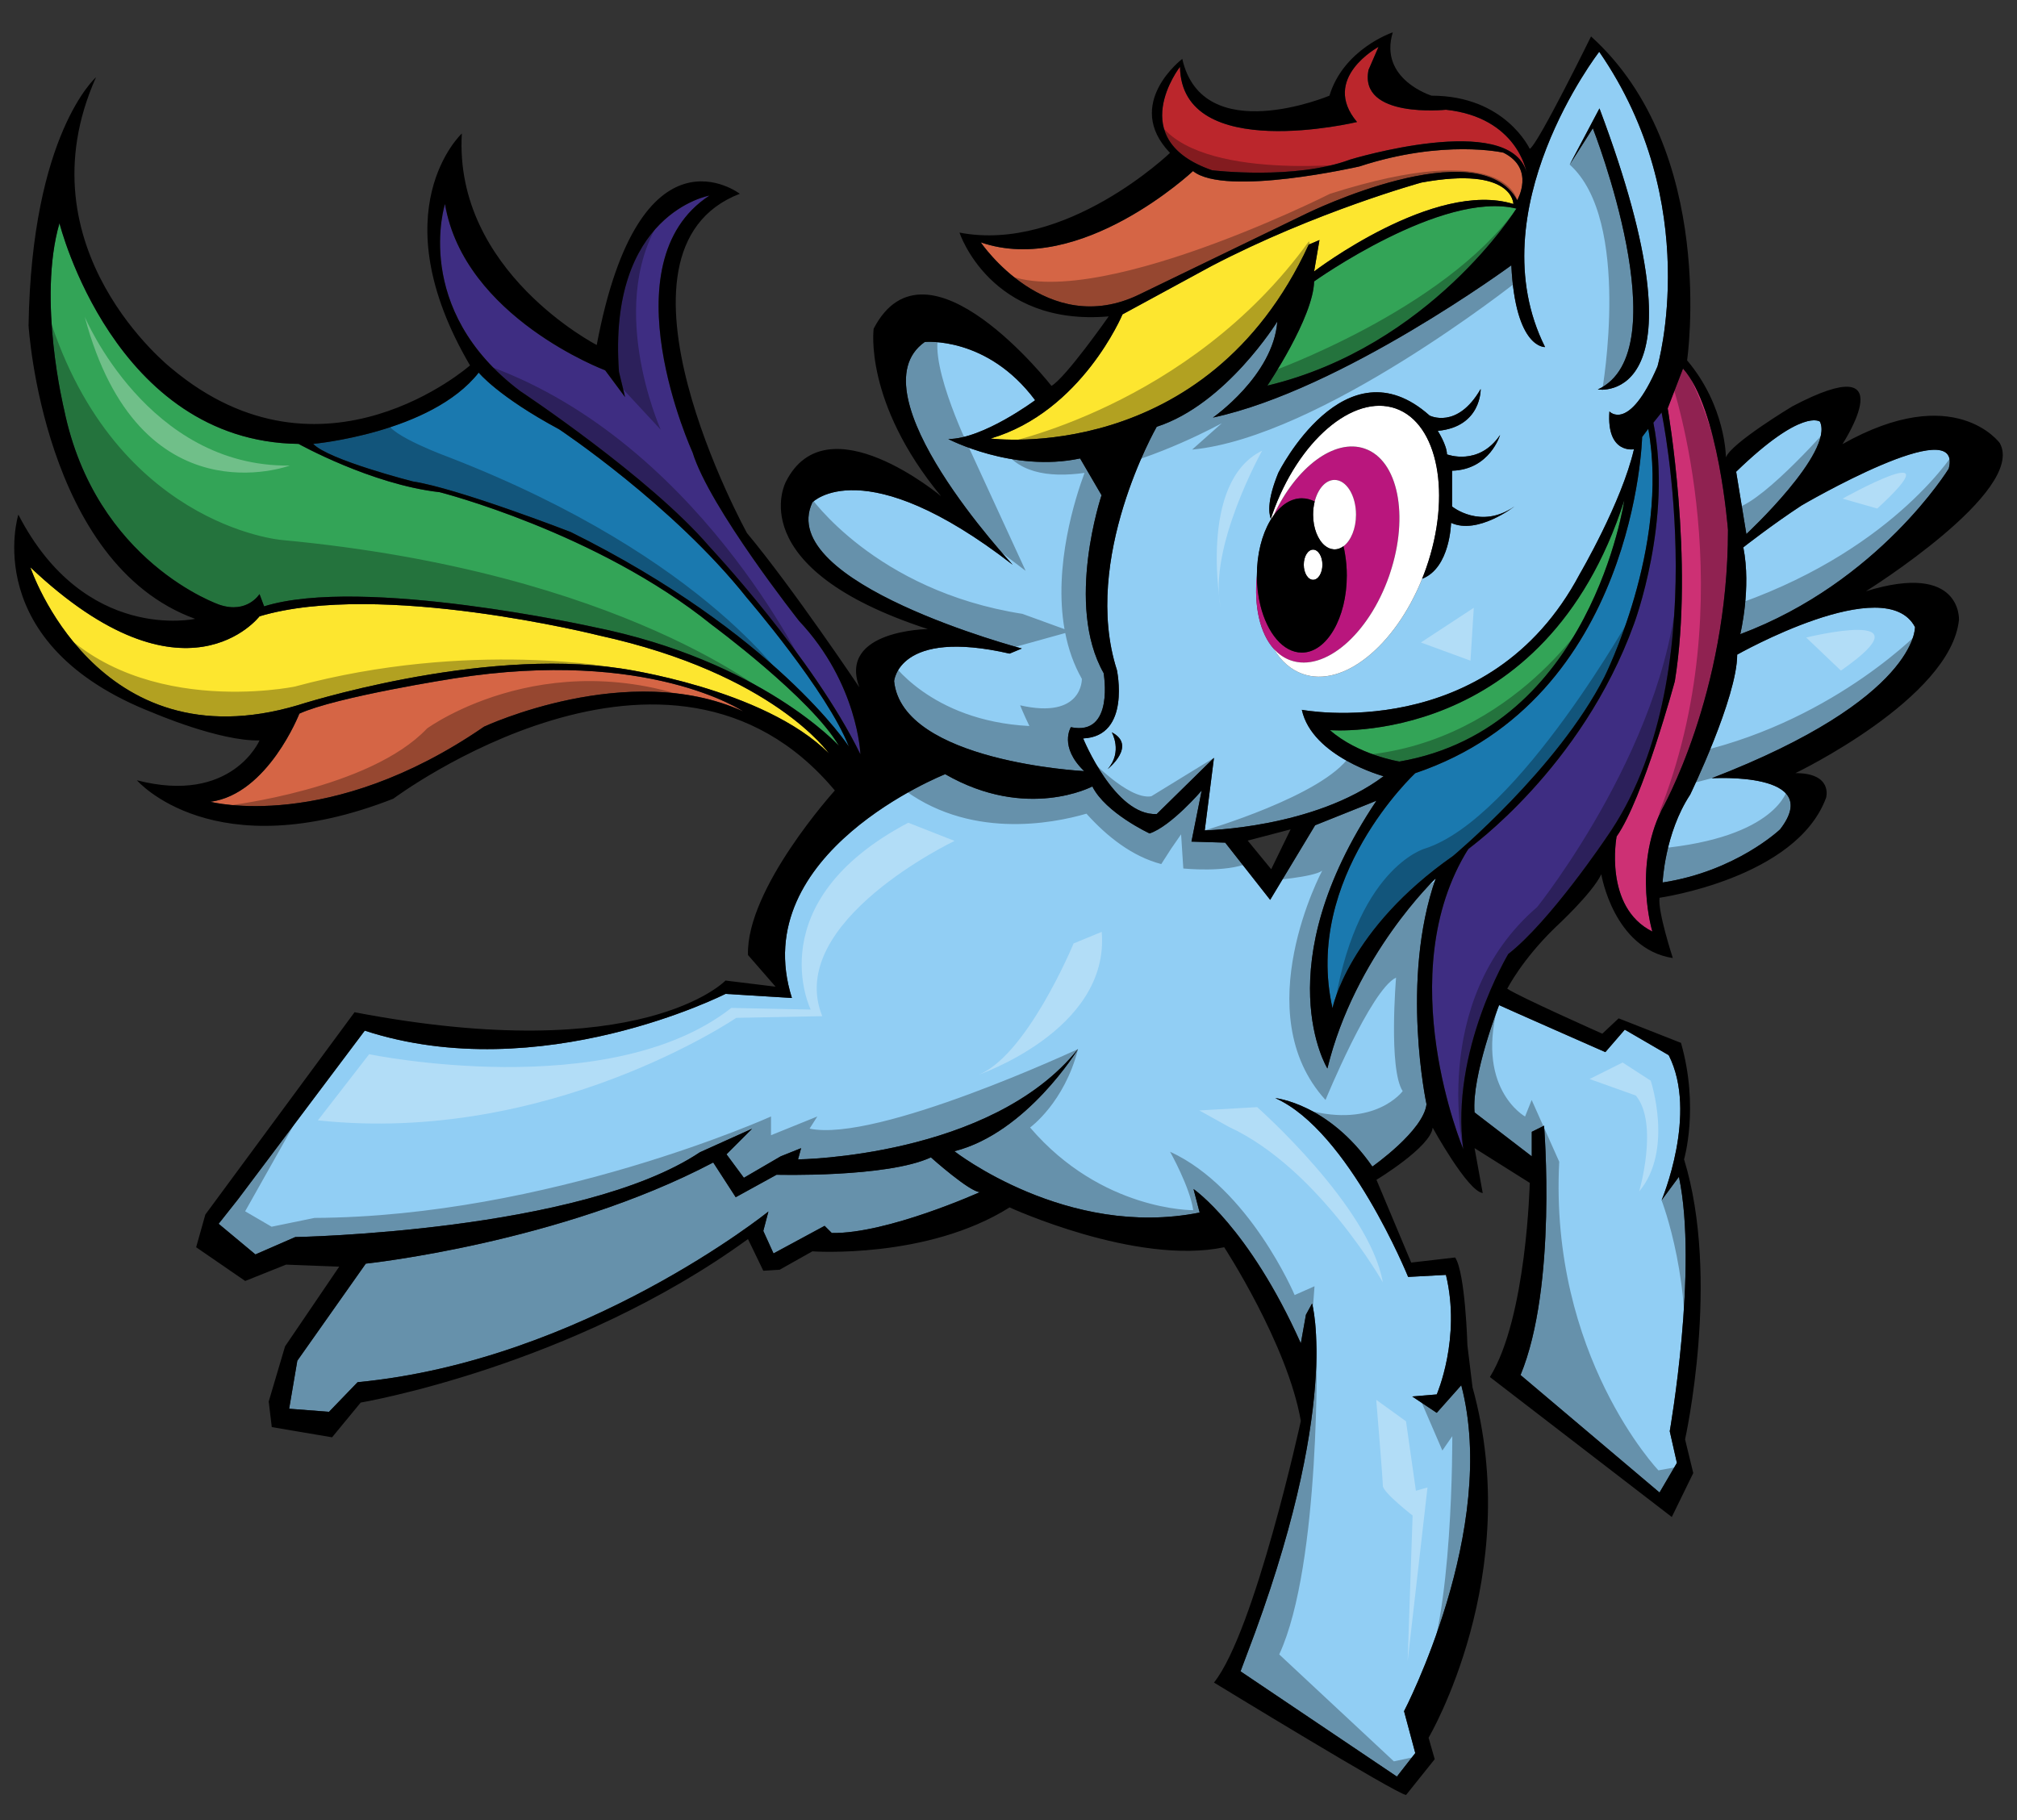 <?xml version="1.0" encoding="utf-8"?>
<!-- Generator: Adobe Illustrator 17.0.0, SVG Export Plug-In . SVG Version: 6.00 Build 0)  -->
<!DOCTYPE svg PUBLIC "-//W3C//DTD SVG 1.1//EN" "http://www.w3.org/Graphics/SVG/1.1/DTD/svg11.dtd">
<svg version="1.1" id="Layer_1" xmlns="http://www.w3.org/2000/svg" xmlns:xlink="http://www.w3.org/1999/xlink" x="0px" y="0px"
	 width="200px" height="180.5px" viewBox="0 0 200 180.5" style="enable-background:new 0 0 200 180.5;" xml:space="preserve">
<rect x="0" y="0" width="200" height="180.5" fill="#333333" stroke="none"/>
<path id="color9" style="fill:#91CEF4;" d="M141.45,109.501c-0.305,2.636-5.37,6.182-5.37,6.182
	c-4.358-6.282-9.627-6.789-9.627-6.789c7.296,3.242,13.174,17.732,13.174,17.732l3.748-0.203c1.519,6.282-0.912,11.855-0.912,11.855
	l-2.432,0.203l2.432,1.621l2.432-2.736c3.75,14.288-5.674,32.324-5.674,32.324l1.114,4.154l-1.823,2.331l-15.504-10.437l0.608-1.622
	c9.424-24.623,6.485-34.856,6.485-34.856l-0.608,1.114l-0.507,2.838c-5.168-11.552-10.64-15.302-10.64-15.302l0.608,2.331
	c-13.173,2.635-24.319-6.08-24.319-6.08c7.194-1.823,12.26-10.133,12.26-10.133c-8.613,10.741-27.764,10.943-27.764,10.943
	l0.304-1.114l-2.026,0.812l-3.648,2.127l-1.723-2.33l2.534-2.533l-5.168,2.329c-11.856,7.905-40.126,8.411-40.126,8.411
	l-3.952,1.723l-3.648-3.039l1.925-2.433l12.565-16.719c17.428,5.674,35.769-3.647,35.769-3.647l6.586,0.405
	c-4.56-14.39,15.199-22.192,15.199-22.192c8.106,4.661,14.591,1.216,14.591,1.216c1.318,2.635,5.676,4.66,5.676,4.66
	c2.128-0.708,5.167-4.255,5.167-4.255l-1.013,5.066l3.344,0.101l4.459,5.675l4.458-7.397l6.08-2.432
	c-11.046,16.517-4.864,26.549-4.864,26.549c2.736-11.248,10.741-18.848,10.741-18.848C138.814,97.241,141.45,109.501,141.45,109.501
	z M77.005,116.493l-4.053,2.229l-2.229-3.444c-15.2,8.004-34.452,10.031-34.452,10.031l-6.789,9.626l-0.81,4.763l3.952,0.305
	l2.836-2.938c22.394-2.129,40.734-16.923,40.734-16.923l-0.506,1.926l1.013,2.229l5.067-2.736l0.709,0.709
	c5.472,0.102,14.693-4.053,14.693-4.053c-1.014,0-4.864-3.445-4.864-3.445C87.948,116.797,77.005,116.493,77.005,116.493z
	 M146.212,110.312l5.675,4.358v-2.433l1.216-0.608c0,0,1.317,15.909-2.331,24.725l13.782,11.652l1.722-2.938l-0.709-3.142
	c0,0,2.837-16.111,0.911-25.23l-1.722,2.331c0,0,3.647-8.613,0.709-14.39l-4.357-2.532l-1.925,2.229c0,0-10.133-4.459-10.538-4.662
	C148.644,99.672,145.908,106.664,146.212,110.312z M167.593,78.799c-2.533,3.85-2.735,8.714-2.735,8.714
	c7.295-1.114,11.652-5.27,11.652-5.27c4.459-5.775-6.789-5.066-6.789-5.066c20.469-7.903,20.165-14.996,20.165-14.996
	c-2.938-5.573-17.632,2.735-17.632,2.735C172.254,69.173,167.593,78.799,167.593,78.799z M178.638,50.123
	c-2.939,1.925-5.775,4.154-5.775,4.154c0.811,4.054-0.305,8.613-0.305,8.613c13.78-5.167,20.672-16.415,20.672-16.415
	C194.749,40.699,178.638,50.123,178.638,50.123z M180.462,41.814c0,0-1.723-1.419-8.31,4.965l1.013,6.181
	C173.165,52.96,181.88,44.854,180.462,41.814z M107.505,76.468c-2.533-2.432-1.318-4.356-1.318-4.356
	c4.358,0.912,3.244-5.371,3.244-5.371c-3.852-6.789-0.203-17.632-0.203-17.632l-2.128-3.647c-6.688,1.419-13.072-1.925-13.072-1.925
	c3.446,0,8.613-3.851,8.613-3.851c-4.762-6.384-10.944-5.775-10.944-5.775C84.503,38.977,100.412,56,100.412,56
	c-14.794-11.45-19.86-6.181-19.86-6.181c-3.75,8.004,20.772,14.49,20.772,14.49l-1.216,0.506c-11.045-2.533-11.45,2.736-11.45,2.736
	C89.468,75.557,107.505,76.468,107.505,76.468z M158.574,5.133c10.437,15.098,5.776,31.209,5.776,31.209
	c-2.838,6.587-4.764,4.459-4.764,4.459c-0.303,4.256,2.433,3.749,2.433,3.749c-1.217,5.269-5.371,12.362-5.371,12.362
	c-9.018,17.023-27.561,13.477-27.561,13.477c1.013,4.661,8.106,6.586,8.106,6.586c-6.891,5.168-17.733,5.371-17.733,5.371
	l0.913-7.194l-5.675,5.572c-4.154,0.203-7.296-7.498-7.296-7.498c4.763-0.203,3.345-6.79,3.345-6.79
	c-3.547-11.044,3.951-24.116,3.951-24.116c6.891-2.229,11.957-10.437,11.957-10.437c-0.405,5.37-6.384,9.525-6.384,9.525
	c12.768-2.736,29.588-15.098,29.588-15.098c0.405,8.309,3.344,8.106,3.344,8.106C146.415,20.839,158.574,5.133,158.574,5.133z
	 M110.24,72.618c0,0,1.115,1.925-0.404,3.648C109.836,76.266,112.773,73.935,110.24,72.618z M150.164,50.225
	c-3.344,2.33-6.181,0-6.181,0v-3.547c3.749-0.101,4.763-3.546,4.763-3.546c-2.128,3.141-5.27,1.925-5.27,1.925
	c0-0.912-0.911-2.331-0.911-2.331c4.358-0.405,4.255-4.154,4.255-4.154c-2.33,4.053-5.066,2.635-5.066,2.635
	c-8.41-7.499-14.997,5.674-14.997,5.674c-1.059,2.59-0.989,3.914-0.746,4.569c-0.02,0.059-0.04,0.119-0.059,0.178
	c-0.816,1.386-1.322,3.31-1.322,5.436v0.001c-0.305,3.064,0.303,5.744,1.678,7.279c0.711,1.201,1.676,2.074,2.873,2.492
	c4.005,1.402,9.151-2.779,11.834-9.442c2.787-1.069,2.868-5.547,2.868-5.547C146.517,53.062,150.164,50.225,150.164,50.225z
	 M155.647,16.325l2.295-3.608c0,0,8.691,22.136,0.492,25.908c0,0,11.313,1.804,0.165-27.875L155.647,16.325z"/>
<path id="color8" style="fill:#B9167D;" d="M137.837,56.828c-0.032,0.097-0.063,0.194-0.097,0.291
	c-2.029,5.798-6.396,9.545-9.757,8.37c-0.645-0.227-1.205-0.619-1.677-1.145c-1.375-1.535-1.982-4.215-1.678-7.279
	c0,1.051,0.124,2.051,0.348,2.962c0.674,2.753,2.261,4.688,4.111,4.688c2.463,0,4.459-3.424,4.459-7.65
	c0-0.732-0.061-1.439-0.174-2.11c-0.044-0.269-0.097-0.532-0.158-0.788c0.733-0.544,1.243-1.739,1.243-3.131
	c0-1.902-0.952-3.445-2.128-3.445c-0.89,0-1.651,0.886-1.97,2.142c-0.403-0.206-0.83-0.318-1.273-0.318
	c-1.061,0-2.034,0.637-2.8,1.698c2.222-4.777,6.037-7.672,9.044-6.62C138.635,45.648,139.729,51.132,137.837,56.828z"/>
<path id="color7" style="fill:#FDE62F;" d="M82.198,74.72c-6.459-6.459-20.671-8.436-20.671-8.436
	c-14.136-2.128-31.995,3.648-31.995,3.648C9.545,75.86,3.009,56.253,3.009,56.253c15.351,14.515,22.723,4.864,22.723,4.864
	c11.932-3.572,33.667,1.899,33.667,1.899C76.726,66.817,82.198,74.72,82.198,74.72z M129.771,24.258l1.064-0.456l-0.531,3.115
	c0,0,11.931-9.119,19.76-6.687c0,0,0-3.799-9.12-2.128c0,0-10.487,2.888-20.823,8.283l-8.816,4.788c0,0-4.027,9.651-13.07,12.311
	C98.233,43.485,119.588,46.297,129.771,24.258z"/>
<path id="color6" style="fill:#D56545;" d="M73.686,70.541c-11.399-5.168-25.687,1.519-25.687,1.519
	c-15.352,10.564-27.131,7.448-27.131,7.448c5.7-0.761,8.816-8.74,8.816-8.74c3.647-1.671,15.351-3.496,15.351-3.496
	C64.339,64.232,73.686,70.541,73.686,70.541z M129.619,21.143c0,0,16.948-8.284,20.823-1.292c0,0,1.825-3.116-1.368-4.712
	c0,0-5.927-1.368-14.287,1.368c0,0-13.299,3.04-16.491,0.457c0,0-11.171,10.487-21.05,7.067c0,0,6.535,9.651,15.731,5.168
	L129.619,21.143z"/>
<path id="color5" style="fill:#BB262C;" d="M117.004,6.627c0.152,9.651,17.556,5.472,17.556,5.472
	c-3.648-4.332,2.128-7.448,2.128-7.448l-0.988,2.28c-0.987,4.864,7.676,3.952,7.676,3.952c7.067,0.76,7.979,6.156,7.979,6.156
	c-1.748-6.004-17.478-1.216-17.478-1.216c-5.473,2.052-13.68,1.064-13.68,1.064C111.38,13.847,117.004,6.627,117.004,6.627z"/>
<path id="color4" style="fill:#1A79AF;" d="M40.932,47.741c0,0-8.36-2.127-9.879-3.724c0,0,11.703-1.064,16.415-7.067
	c0,0,1.9,2.356,7.979,5.624c0,0,11.323,7.524,18.62,16.719c0,0,7.979,9.272,10.107,14.743c0,0-7.372-11.247-27.587-21.278
	C56.587,52.757,45.415,48.425,40.932,47.741z M132.127,99.977c0,0,1.52-7.802,11.957-15.098c0,0,10.336-8.613,14.997-17.733
	c0,0,6.485-12.869,4.357-24.623l-0.608,0.811c0,0-0.607,25.94-22.495,33.337C140.335,76.671,129.189,87.007,132.127,99.977z"/>
<path id="color3" style="fill:#3E2D82;" d="M44.123,20.231c1.9,11.247,15.883,16.491,15.883,16.491l1.977,2.66l-0.608-2.507
	c-1.14-15.731,8.968-17.479,8.968-17.479c-10.26,6.688-1.672,25.459-1.672,25.459c1.672,5.472,10.563,16.719,10.563,16.719
	c5.852,6.232,6.08,13.224,6.08,13.224c-4.711-9.652-14.971-20.595-14.971-20.595c-5.928-6.916-18.771-15.427-18.771-15.427
	C40.78,30.642,44.123,20.231,44.123,20.231z M164.756,40.902l-0.812,1.013c1.926,9.728-1.924,19.962-1.924,19.962
	c-5.169,14.288-16.416,22.292-16.416,22.292c-7.802,12.464-0.507,29.791-0.507,29.791c-1.316-9.728,4.458-19.354,4.458-19.354
	c4.154-3.242,9.729-11.55,9.729-11.55C170.328,67.349,164.756,40.902,164.756,40.902z"/>
<path id="color2" style="fill:#CD3074;" d="M171.342,52.555c0,16.314-6.586,27.764-6.586,27.764
	c-2.838,5.776-0.912,12.058-0.912,12.058c-4.864-2.432-3.546-9.424-3.546-9.424c2.634-3.749,5.774-15.402,5.774-15.402
	c1.926-11.957-0.709-27.054-0.709-27.054l1.52-3.952C170.43,40.497,171.342,52.555,171.342,52.555z"/>
<path id="color1" style="fill:#33A457;" d="M58.867,62.181c0,0-22.951-5.092-32.678-2.052l-0.457-1.216c0,0-1.216,1.976-3.952,1.064
	c0,0-12.311-4.18-15.427-19.379c0,0-2.66-10.868-0.456-18.467c0,0,5.396,21.659,23.711,21.887c0,0,7.219,4.028,13.983,4.788
	c0,0,15.58,3.952,26.979,13.147c0,0,9.88,7.296,12.615,12.008C83.185,73.961,75.51,65.525,58.867,62.181z M150.366,20.687
	c-7.371-1.824-20.063,7.22-20.063,7.22c-0.076,3.572-4.636,10.335-4.636,10.335C141.855,34.366,150.366,20.687,150.366,20.687z
	 M161.059,49.611c-7.871,24.595-29.187,22.792-29.187,22.792c2.787,2.459,6.886,3.116,6.886,3.116
	C157.779,72.239,161.059,49.611,161.059,49.611z"/>
<path id="fill" style="fill:#FFFFFF;" d="M141.412,56.341c-0.125,0.357-0.259,0.707-0.398,1.051
	c-2.683,6.663-7.829,10.844-11.834,9.442c-1.197-0.418-2.162-1.291-2.873-2.492c0.472,0.526,1.032,0.918,1.677,1.145
	c3.36,1.175,7.728-2.572,9.757-8.37c0.034-0.097,0.064-0.194,0.097-0.291c1.893-5.695,0.798-11.18-2.505-12.336
	c-3.007-1.052-6.822,1.843-9.044,6.62c-0.089,0.124-0.175,0.253-0.258,0.388c-0.026,0.042-0.053,0.085-0.079,0.128
	c0.02-0.06,0.04-0.119,0.059-0.178c0.049-0.149,0.098-0.297,0.15-0.446c2.544-7.27,8.019-11.969,12.232-10.495
	C142.604,41.983,143.956,49.071,141.412,56.341z M131.387,54.12c0.256,0.205,0.538,0.328,0.838,0.352
	c0.035,0.003,0.07,0.009,0.105,0.009c0.316,0,0.614-0.115,0.885-0.314c0.733-0.544,1.243-1.739,1.243-3.131
	c0-1.902-0.952-3.445-2.128-3.445c-0.89,0-1.651,0.886-1.97,2.142c-0.101,0.402-0.157,0.842-0.157,1.303
	C130.203,52.388,130.686,53.556,131.387,54.12z M129.279,56c0,0.825,0.413,1.496,0.924,1.496c0.51,0,0.923-0.67,0.923-1.496
	c0-0.826-0.413-1.496-0.923-1.496C129.692,54.504,129.279,55.174,129.279,56z"/>
<path id="outline" d="M198.295,43.942c0,0-4.458-6.181-15.605,0.101c0,0,6.384-9.728-4.964-3.749c0,0-6.081,3.648-6.588,5.066
	c0,0,0.001-5.066-3.85-9.626c0,0,3.04-20.772-9.525-32.121c0,0-5.269,10.741-6.079,11.146c0,0-2.432-5.27-9.728-5.27
	c0,0-5.27-1.622-3.851-6.282c0,0-4.864,1.621-6.282,6.282c0,0-12.565,5.269-14.592-3.648c0,0-5.877,4.459-1.217,9.322
	c0,0-10.335,9.93-20.873,7.903c0,0,3.039,9.323,14.794,8.31c0,0-4.256,6.08-5.674,6.89c0,0-12.363-15.807-17.631-5.674
	c0,0-1.014,7.295,6.688,16.618c0,0-11.35-9.525-15.402-1.419c0,0-4.56,8.512,14.084,14.591c0,0-8.917,0.101-6.789,5.775
	c0,0-6.586-9.828-11.146-15.3c0,0-15.402-27.967-0.709-33.642c0,0-9.931-7.6-14.186,14.997c0,0-14.187-7.296-13.375-20.976
	c0,0-8.208,7.6,0.811,23.001c0,0-14.591,12.869-29.588,0.305c0,0-15.098-11.856-7.499-28.879c0,0-6.384,5.573-6.687,24.623
	c0,0,1.418,23.61,16.517,29.081c0,0-10.944,2.432-17.53-10.335c0,0-4.053,12.869,13.375,19.657c0,0,6.587,2.837,10.538,2.736
	c0,0-2.735,6.384-12.159,3.952c0,0,7.599,8.816,25.433,1.824c0,0,27.358-20.468,43.774-0.811c0,0-8.815,9.728-8.612,16.313
	l2.735,3.142l-4.965-0.608c0,0-8.208,8.613-36.783,3.142l-14.794,20.063l-0.912,3.241l4.864,3.345l4.053-1.621l5.269,0.202
	l-5.37,7.903l-1.621,5.472l0.304,2.534l5.979,1.013l2.837-3.444c0,0,20.975-3.547,38.404-16.214l1.519,3.142l1.621-0.101
	l3.243-1.824c0,0,11.348,0.811,19.556-4.357c0,0,12.564,5.776,21.28,3.951c0,0,6.282,9.627,7.599,17.227
	c0,0-4.56,20.873-8.612,25.94c0,0,18.238,11.146,19.05,11.146l2.837-3.547l-0.608-2.128c0,0,9.525-16.111,4.357-34.756l-0.506-4.154
	c0,0-0.203-7.195-1.217-8.714l-4.357,0.506l-3.444-8.208c0,0,5.37-3.242,5.573-5.167c0,0,3.445,6.282,4.964,6.484l-0.811-4.458
	l5.472,3.445c0,0-0.304,13.375-3.951,19.253l18.036,13.882l2.129-4.357l-0.812-3.345c0,0,3.547-15.908-0.1-27.764
	c0,0,1.52-5.167-0.305-11.552l-6.181-2.432l-1.621,1.521c0,0-8.208-3.647-9.424-4.458c0,0,1.419-2.838,4.763-6.08
	c0,0,3.647-3.344,4.56-5.27c0,0,1.216,7.397,7.093,8.309c0,0-1.52-4.66-1.316-5.979c0,0,13.577-1.925,16.517-9.929
	c0,0,0.708-2.432-3.041-2.432c0,0,15.402-7.397,16.213-15.2c0,0,0.304-5.776-9.221-2.837
	C185.021,58.634,200.931,48.704,198.295,43.942z M180.462,41.814c1.418,3.04-7.297,11.146-7.297,11.146l-1.013-6.181
	C178.739,40.395,180.462,41.814,180.462,41.814z M158.574,5.133c10.437,15.098,5.776,31.209,5.776,31.209
	c-2.838,6.587-4.764,4.459-4.764,4.459c-0.303,4.256,2.433,3.749,2.433,3.749c-1.217,5.269-5.371,12.362-5.371,12.362
	c-9.018,17.023-27.561,13.477-27.561,13.477c1.013,4.661,8.106,6.586,8.106,6.586c-6.891,5.168-17.733,5.371-17.733,5.371
	l0.913-7.194l-5.675,5.572c-4.154,0.203-7.296-7.498-7.296-7.498c4.763-0.203,3.345-6.79,3.345-6.79
	c-3.547-11.044,3.951-24.116,3.951-24.116c6.891-2.229,11.957-10.437,11.957-10.437c-0.405,5.37-6.384,9.525-6.384,9.525
	c12.768-2.736,29.588-15.098,29.588-15.098c0.405,8.309,3.344,8.106,3.344,8.106C146.415,20.839,158.574,5.133,158.574,5.133z
	 M140.335,76.671c21.888-7.397,22.495-33.337,22.495-33.337l0.608-0.811c2.128,11.754-4.357,24.623-4.357,24.623
	c-4.661,9.12-14.997,17.733-14.997,17.733c-10.437,7.296-11.957,15.098-11.957,15.098C129.189,87.007,140.335,76.671,140.335,76.671
	z M138.758,75.519c0,0-4.099-0.657-6.886-3.116c0,0,21.315,1.803,29.187-22.792C161.059,49.611,157.779,72.239,138.758,75.519z
	 M127.973,82.243l-1.924,3.953l-2.331-2.838L127.973,82.243z M130.304,27.906c0,0,12.691-9.044,20.063-7.22
	c0,0-8.511,13.679-24.698,17.555C125.668,38.242,130.227,31.478,130.304,27.906z M117.004,6.627
	c0.152,9.651,17.556,5.472,17.556,5.472c-3.648-4.332,2.128-7.448,2.128-7.448l-0.988,2.28c-0.987,4.864,7.676,3.952,7.676,3.952
	c7.067,0.76,7.979,6.156,7.979,6.156c-1.748-6.004-17.478-1.216-17.478-1.216c-5.473,2.052-13.68,1.064-13.68,1.064
	C111.38,13.847,117.004,6.627,117.004,6.627z M97.246,24.03c9.879,3.42,21.05-7.067,21.05-7.067
	c3.192,2.583,16.491-0.457,16.491-0.457c8.36-2.735,14.287-1.368,14.287-1.368c3.193,1.596,1.368,4.712,1.368,4.712
	c-3.875-6.992-20.823,1.292-20.823,1.292l-16.643,8.056C103.781,33.682,97.246,24.03,97.246,24.03z M111.304,31.174l8.816-4.788
	c10.336-5.396,20.823-8.283,20.823-8.283c9.12-1.672,9.12,2.128,9.12,2.128c-7.829-2.432-19.76,6.687-19.76,6.687l0.531-3.115
	l-1.064,0.456c-10.184,22.039-31.538,19.227-31.538,19.227C107.276,40.826,111.304,31.174,111.304,31.174z M100.108,64.815
	l1.216-0.506c0,0-24.522-6.485-20.772-14.49c0,0,5.066-5.269,19.86,6.181c0,0-15.909-17.023-8.715-22.09
	c0,0,6.182-0.608,10.944,5.775c0,0-5.167,3.851-8.613,3.851c0,0,6.384,3.344,13.072,1.925l2.128,3.647
	c0,0-3.648,10.843,0.203,17.632c0,0,1.114,6.282-3.244,5.371c0,0-1.215,1.924,1.318,4.356c0,0-18.037-0.911-18.847-8.917
	C88.658,67.551,89.063,62.282,100.108,64.815z M44.123,20.231c1.9,11.247,15.883,16.491,15.883,16.491l1.977,2.66l-0.608-2.507
	c-1.14-15.731,8.968-17.479,8.968-17.479c-10.26,6.688-1.672,25.459-1.672,25.459c1.672,5.472,10.563,16.719,10.563,16.719
	c5.852,6.232,6.08,13.224,6.08,13.224c-4.711-9.652-14.971-20.595-14.971-20.595c-5.928-6.916-18.771-15.427-18.771-15.427
	C40.78,30.642,44.123,20.231,44.123,20.231z M47.467,36.95c0,0,1.9,2.356,7.979,5.624c0,0,11.323,7.524,18.62,16.719
	c0,0,7.979,9.272,10.107,14.743c0,0-7.372-11.247-27.587-21.278c0,0-11.171-4.332-15.655-5.016c0,0-8.36-2.127-9.879-3.724
	C31.052,44.018,42.755,42.954,47.467,36.95z M47.999,72.06c-15.352,10.564-27.131,7.448-27.131,7.448
	c5.7-0.761,8.816-8.74,8.816-8.74c3.647-1.671,15.351-3.496,15.351-3.496c19.304-3.04,28.651,3.269,28.651,3.269
	C62.287,65.373,47.999,72.06,47.999,72.06z M61.527,66.284c-14.136-2.128-31.995,3.648-31.995,3.648
	C9.545,75.86,3.009,56.253,3.009,56.253c15.351,14.515,22.723,4.864,22.723,4.864c11.932-3.572,33.667,1.899,33.667,1.899
	c17.327,3.8,22.799,11.704,22.799,11.704C75.738,68.261,61.527,66.284,61.527,66.284z M58.867,62.181c0,0-22.951-5.092-32.678-2.052
	l-0.457-1.216c0,0-1.216,1.976-3.952,1.064c0,0-12.311-4.18-15.427-19.379c0,0-2.66-10.868-0.456-18.467
	c0,0,5.396,21.659,23.711,21.887c0,0,7.219,4.028,13.983,4.788c0,0,15.58,3.952,26.979,13.147c0,0,9.88,7.296,12.615,12.008
	C83.185,73.961,75.51,65.525,58.867,62.181z M82.476,122.269l-0.709-0.709l-5.067,2.736l-1.013-2.229l0.506-1.926
	c0,0-18.34,14.794-40.734,16.923l-2.836,2.938l-3.952-0.305l0.81-4.763l6.789-9.626c0,0,19.252-2.027,34.452-10.031l2.229,3.444
	l4.053-2.229c0,0,10.943,0.304,15.3-1.723c0,0,3.851,3.445,4.864,3.445C97.169,118.216,87.948,122.37,82.476,122.269z
	 M136.08,115.683c-4.358-6.282-9.627-6.789-9.627-6.789c7.296,3.242,13.174,17.732,13.174,17.732l3.748-0.203
	c1.519,6.282-0.912,11.855-0.912,11.855l-2.432,0.203l2.432,1.621l2.432-2.736c3.75,14.288-5.674,32.324-5.674,32.324l1.114,4.154
	l-1.823,2.331l-15.504-10.437l0.608-1.622c9.424-24.623,6.485-34.856,6.485-34.856l-0.608,1.114l-0.507,2.838
	c-5.168-11.552-10.64-15.302-10.64-15.302l0.608,2.331c-13.173,2.635-24.319-6.08-24.319-6.08
	c7.194-1.823,12.26-10.133,12.26-10.133c-8.613,10.741-27.764,10.943-27.764,10.943l0.304-1.114l-2.026,0.812l-3.648,2.127
	l-1.723-2.33l2.534-2.533l-5.168,2.329c-11.856,7.905-40.126,8.411-40.126,8.411l-3.952,1.723l-3.648-3.039l1.925-2.433
	l12.565-16.719c17.428,5.674,35.769-3.647,35.769-3.647l6.586,0.405c-4.56-14.39,15.199-22.192,15.199-22.192
	c8.106,4.661,14.591,1.216,14.591,1.216c1.318,2.635,5.676,4.66,5.676,4.66c2.128-0.708,5.167-4.255,5.167-4.255l-1.013,5.066
	l3.344,0.101l4.459,5.675l4.458-7.397l6.08-2.432c-11.046,16.517-4.864,26.549-4.864,26.549
	c2.736-11.248,10.741-18.848,10.741-18.848c-3.548,10.134-0.912,22.394-0.912,22.394C141.145,112.137,136.08,115.683,136.08,115.683
	z M159.183,104.334l1.925-2.229l4.357,2.532c2.938,5.776-0.709,14.39-0.709,14.39l1.722-2.331c1.926,9.119-0.911,25.23-0.911,25.23
	l0.709,3.142l-1.722,2.938l-13.782-11.652c3.648-8.815,2.331-24.725,2.331-24.725l-1.216,0.608v2.433l-5.675-4.358
	c-0.304-3.647,2.433-10.64,2.433-10.64C149.05,99.875,159.183,104.334,159.183,104.334z M149.556,94.606
	c0,0-5.774,9.627-4.458,19.354c0,0-7.295-17.327,0.507-29.791c0,0,11.247-8.004,16.416-22.292c0,0,3.85-10.234,1.924-19.962
	l0.812-1.013c0,0,5.572,26.447-5.472,42.154C159.284,83.056,153.71,91.363,149.556,94.606z M163.844,92.377
	c-4.864-2.432-3.546-9.424-3.546-9.424c2.634-3.749,5.774-15.402,5.774-15.402c1.926-11.957-0.709-27.054-0.709-27.054l1.52-3.952
	c3.547,3.952,4.459,16.01,4.459,16.01c0,16.314-6.586,27.764-6.586,27.764C161.918,86.095,163.844,92.377,163.844,92.377z
	 M189.886,62.181c0,0,0.304,7.093-20.165,14.996c0,0,11.248-0.709,6.789,5.066c0,0-4.357,4.155-11.652,5.27
	c0,0,0.202-4.864,2.735-8.714c0,0,4.661-9.626,4.661-13.883C172.254,64.916,186.947,56.608,189.886,62.181z M193.229,46.475
	c0,0-6.892,11.247-20.672,16.415c0,0,1.115-4.559,0.305-8.613c0,0,2.836-2.229,5.775-4.154
	C178.638,50.123,194.749,40.699,193.229,46.475z M109.836,76.266c1.52-1.723,0.404-3.648,0.404-3.648
	C112.773,73.935,109.836,76.266,109.836,76.266z M150.164,50.225c0,0-3.648,2.837-6.282,1.621c0,0-0.081,4.478-2.868,5.547
	c0.14-0.345,0.273-0.694,0.398-1.051c2.544-7.27,1.192-14.358-3.02-15.833c-4.213-1.474-9.689,3.226-12.232,10.495
	c-0.052,0.149-0.101,0.297-0.15,0.446c-0.243-0.655-0.313-1.979,0.746-4.569c0,0,6.587-13.173,14.997-5.674
	c0,0,2.736,1.418,5.066-2.635c0,0,0.103,3.749-4.255,4.154c0,0,0.911,1.419,0.911,2.331c0,0,3.142,1.216,5.27-1.925
	c0,0-1.014,3.445-4.763,3.546v3.547C143.983,50.225,146.82,52.555,150.164,50.225z M133.215,54.166
	c-0.271,0.2-0.568,0.314-0.885,0.314c-0.035,0-0.07-0.006-0.105-0.009c-0.3-0.023-0.582-0.147-0.838-0.352
	c-0.7-0.563-1.184-1.731-1.184-3.085c0-0.461,0.057-0.901,0.157-1.303c-0.403-0.206-0.83-0.318-1.273-0.318
	c-1.061,0-2.034,0.637-2.8,1.698c-0.089,0.124-0.175,0.253-0.258,0.388c-0.026,0.042-0.053,0.085-0.079,0.128
	c-0.816,1.386-1.322,3.31-1.322,5.436v0.001c0,1.051,0.124,2.051,0.348,2.962c0.674,2.753,2.261,4.688,4.111,4.688
	c2.463,0,4.459-3.424,4.459-7.65c0-0.732-0.061-1.439-0.174-2.11C133.329,54.685,133.276,54.422,133.215,54.166z M130.203,57.496
	c-0.511,0-0.924-0.67-0.924-1.496c0-0.826,0.413-1.496,0.924-1.496c0.51,0,0.923,0.67,0.923,1.496
	C131.126,56.825,130.713,57.496,130.203,57.496z M157.942,12.717l-2.295,3.608l2.952-5.575c11.148,29.679-0.165,27.875-0.165,27.875
	C166.634,34.854,157.942,12.717,157.942,12.717z"/>
<path id="shadow" style="opacity:0.3;" d="M28.898,123.834l-4.154,1.859l-4.044-4.154l8.963-10.932l-5.356,9.511l2.624,1.53
	l4.263-0.875c23.175-0.108,45.256-10.057,45.256-10.057v1.858l4.591-1.858l-0.765,1.203c6.668,1.421,26.621-7.891,26.621-7.891
	c-1.363,5.337-4.758,7.78-4.758,7.78c7.106,8.309,16.179,8.199,16.179,8.199c-0.328-2.295-2.296-5.794-2.296-5.794
	c7.87,3.608,12.352,14.211,12.352,14.211l1.969-0.874l-0.766,10.274c-0.984-4.263-8.526-15.632-8.526-15.632
	c-8.198,2.187-21.644-3.606-21.644-3.606c-4.263,3.606-18.146,4.482-18.146,4.482l-4.92,1.967l-1.967-2.843
	c-17.163,12.682-38.479,15.852-38.479,15.852l-3.061,3.17l-5.137-0.874l1.53-6.45l5.793-8.636L28.898,123.834z M133.73,113.341
	l1.421,3.171c0,0,6.012-3.171,6.887-6.56c0,0-2.623-12.79,1.53-23.394c0,0-10.057,5.466-12.025,17.053
	c0,0-3.826-11.478,5.794-24.486l-7.871,2.733l-3.607,5.466c0,0,4.372-0.328,5.247-0.984c0,0-7.542,14.103,0.328,22.737
	c0,0,4.481-10.931,6.996-12.134c0,0-0.766,9.073,0.656,11.26c0,0-2.733,3.717-9.511,1.858L133.73,113.341z M148.706,99.13
	c0,0-3.717,8.417-2.515,12.68l6.232,3.718c0,0,0.219,19.239-3.389,21.425l15.96,12.025l1.858-3.607l-2.405,0.437
	c0,0-10.822-11.368-9.839-30.607l-2.732-6.122l-0.655,1.64C151.221,110.717,146.082,107.875,148.706,99.13z M121.597,166.357
	l17.381,10.495l2.296-2.844l-3.061,0.657l-11.368-10.603c4.153-8.964,3.716-30.937,3.716-30.937
	C129.139,149.523,121.597,166.357,121.597,166.357z M140.944,139.029l2.077,4.81l0.984-1.421c0,0,0.109,18.475-3.062,24.158
	c0,0,8.418-10.713,4.592-30.498l-2.952,2.842L140.944,139.029z M164.756,119.026c0,0,3.299,8.416,2.097,18.8
	c0,0,2.295-11.914-0.219-21.861L164.756,119.026z M177.237,78.251c0,0-0.984,4.81-12.79,5.902l-0.328,3.936
	C164.119,88.089,181.5,85.138,177.237,78.251z M168.492,74.535l-0.875,3.169c0,0,20.441-4.372,23.065-15.413
	C190.683,62.292,182.266,71.255,168.492,74.535z M172.645,59.777l-0.766,3.607c0,0,15.086-4.482,21.973-16.506l0.109-2.296
	C193.962,44.583,188.168,54.202,172.645,59.777z M172.208,50.376l0.547,2.952c0,0,8.745-6.012,8.854-11.259
	C181.609,42.068,175.16,49.502,172.208,50.376z M90.332,34.088c0,0-4.81,7.215,8.636,20.442l2.732,2.077l-5.684-12.352
	c0,0-4.482-9.292-2.623-11.697C93.394,32.558,90.442,32.558,90.332,34.088z M158.873,38.68c8.089-3.17-0.328-27.219-0.328-27.219
	l-2.897,4.865C161.824,21.845,158.873,38.68,158.873,38.68z M98.312,26.327c0,0,4.592,5.684,12.681,4.263
	c0,0,34.081-19.512,39.449-10.74c0,0-1.08-6.204-18.57-0.629C131.872,19.222,105.636,32.448,98.312,26.327z M114.819,12.007
	c0,0,0.546,8.964,20.112,4.154C134.932,16.161,118.754,18.128,114.819,12.007z M133.839,74.972l5.248,1.64
	c0,0,11.806-2.295,18.364-15.414C157.451,61.198,149.362,74.316,133.839,74.972z M132.199,100.551c0,0,3.498-9.401,11.916-15.085
	c0,0,14.538-11.15,17.927-24.923c0,0-11.478,20.66-20.769,23.611C141.273,84.153,134.276,86.122,132.199,100.551z M155.374,89.948
	l4.592-7.324c7.652-12.352,6.448-26.236,6.448-26.236c-0.327,16.507-13.991,33.56-13.991,33.56
	c-10.932,9.4-7.215,24.704-7.215,24.704C144.881,96.615,155.374,89.948,155.374,89.948z M165.759,37.914
	c0,0,7.324,21.426-1.311,42.851c0,0,14.538-21.754,2.295-45.038L165.759,37.914z M115.064,81.421l5.31-6.27l-6.211,3.81
	c-2.296,0.41-6.313-3.935-6.313-3.935C108.752,80.766,115.064,81.421,115.064,81.421z M139.087,76.611l-5.248-1.64
	c-2.623,3.935-14.378,7.374-14.378,7.374C131.318,83.598,139.087,76.611,139.087,76.611z M125.859,36.931l2.624-3.936
	c2.186-6.668,1.311-9.073,1.311-9.073C117.88,40.429,99.187,44.036,99.187,44.036c1.465,2.852,4.753,3.363,8.351,2.858
	c-0.927,2.491-3.084,9.234-1.983,15.497l-4.182-1.52c-14.648-2.296-21.097-11.697-21.097-11.697
	c-5.575,9.947,20.004,15.085,20.004,15.085l5.347-1.485c0.311,1.578,0.836,3.119,1.648,4.545c0,0,0.11,4.045-6.12,2.624
	c0,0,0.314,0.805,0.916,2.053c-9.895-0.513-13.815-6.535-13.815-6.535c-3.438,4.565,1.346,7.59,6.789,9.45l-1.979-0.376
	l-3.936,3.389c6.802,5.424,15.296,3.728,18.599,2.763c2.055,2.287,4.547,4.244,7.418,4.998l0.984-1.531l0.983-1.421l0.219,3.39
	c0,0,4.264,0.437,6.45-0.547l-1.203-2.296l-3.716-0.109l0.546-6.012l-4.372,4.591l-1.203,0.219c0,0-6.887-4.591-6.996-8.746
	c0,0,4.482,0.11,3.17-6.23c0,0-2.076-15.523,0.547-18.256l-1.878-2.034c6.034-1.167,12.482-4.743,12.482-4.743l-2.952,2.624
	c12.682-1.203,32.14-16.616,32.14-16.616v-2.186l0.02-5.094C143.173,30.787,125.859,36.931,125.859,36.931z M47.81,73.551
	c11.915-7.105,23.83-3.061,23.83-3.061c-16.616-7.542-29.296,1.75-29.296,1.75c-5.684,6.012-19.786,7.651-19.786,7.651
	C28.023,84.264,47.81,73.551,47.81,73.551z M4.412,60.761c0,0,9.073,15.195,25.58,9.182c0,0,21.422-5.568,31.535-3.659
	c0,0-14.919-2.9-32.301,1.801C29.226,68.085,12.938,71.474,4.412,60.761z M4.522,30.263c0,0,0.437,29.295,20.66,30.608
	c0,0,23.939-5.794,51.377,8.307c0,0-14.648-12.461-48.645-15.632C27.915,53.546,10.862,52.125,4.522,30.263z M30.101,43.708
	c0,0,4.591,3.389,14.211,5.028c0,0,18.146,3.717,34.106,19.567c0,0-7.98-12.899-33.887-22.955c0,0-6.012-2.186-6.122-3.498
	L30.101,43.708z M47.481,35.947c0,0,23.94,16.506,32.576,30.827C80.057,66.773,69.017,43.162,47.481,35.947z M61.255,38.023
	l4.263,4.591c0,0-5.793-12.899,0.437-21.535C65.956,21.08,58.632,27.092,61.255,38.023z"/>
<path id="highlight" style="opacity:0.3;fill:#FFFFFF;" d="M31.522,111.1l5.083-6.559c0,0,23.776,4.919,35.91-4.591l7.871,0.164
	c0,0-5.248-10.658,9.674-18.529l4.592,1.804c0,0-16.89,8.035-13.118,17.381l-8.526,0.164C73.006,100.934,54.477,113.56,31.522,111.1
	z M96.782,106.673c0,0,13.282-4.427,12.462-14.266l-2.788,1.148C106.456,93.556,101.701,105.033,96.782,106.673z M118.918,110.116
	l2.952,1.64c8.853,4.099,15.248,15.412,15.248,15.412c-1.311-7.542-12.461-17.38-12.461-17.38L118.918,110.116z M157.615,107.001
	l4.591,1.64c2.296,2.787,0.328,9.511,0.328,9.511c3.443-4.1,1.147-10.987,1.147-10.987l-2.787-1.803L157.615,107.001z
	 M136.463,138.811c0,0,0.655,7.871,0.655,8.526c0,0.655,2.952,2.952,2.952,2.952l-0.492,14.43l1.969-17.217l-1.149,0.327
	l-0.982-6.887L136.463,138.811z M121.05,60.269c-1.312-5.903,4.1-15.577,4.1-15.577C118.754,47.808,121.05,60.269,121.05,60.269z
	 M145.81,65.516l0.327-5.247l-5.247,3.444L145.81,65.516z M186.145,50.431c8.035-7.379-3.442-0.984-3.442-0.984L186.145,50.431z
	 M182.538,66.5c9.184-6.395-3.442-3.279-3.442-3.279L182.538,66.5z M28.734,46.168C14.633,46.332,8.402,31.41,8.402,31.41
	C13.813,51.742,28.734,46.168,28.734,46.168z"/>
</svg>
